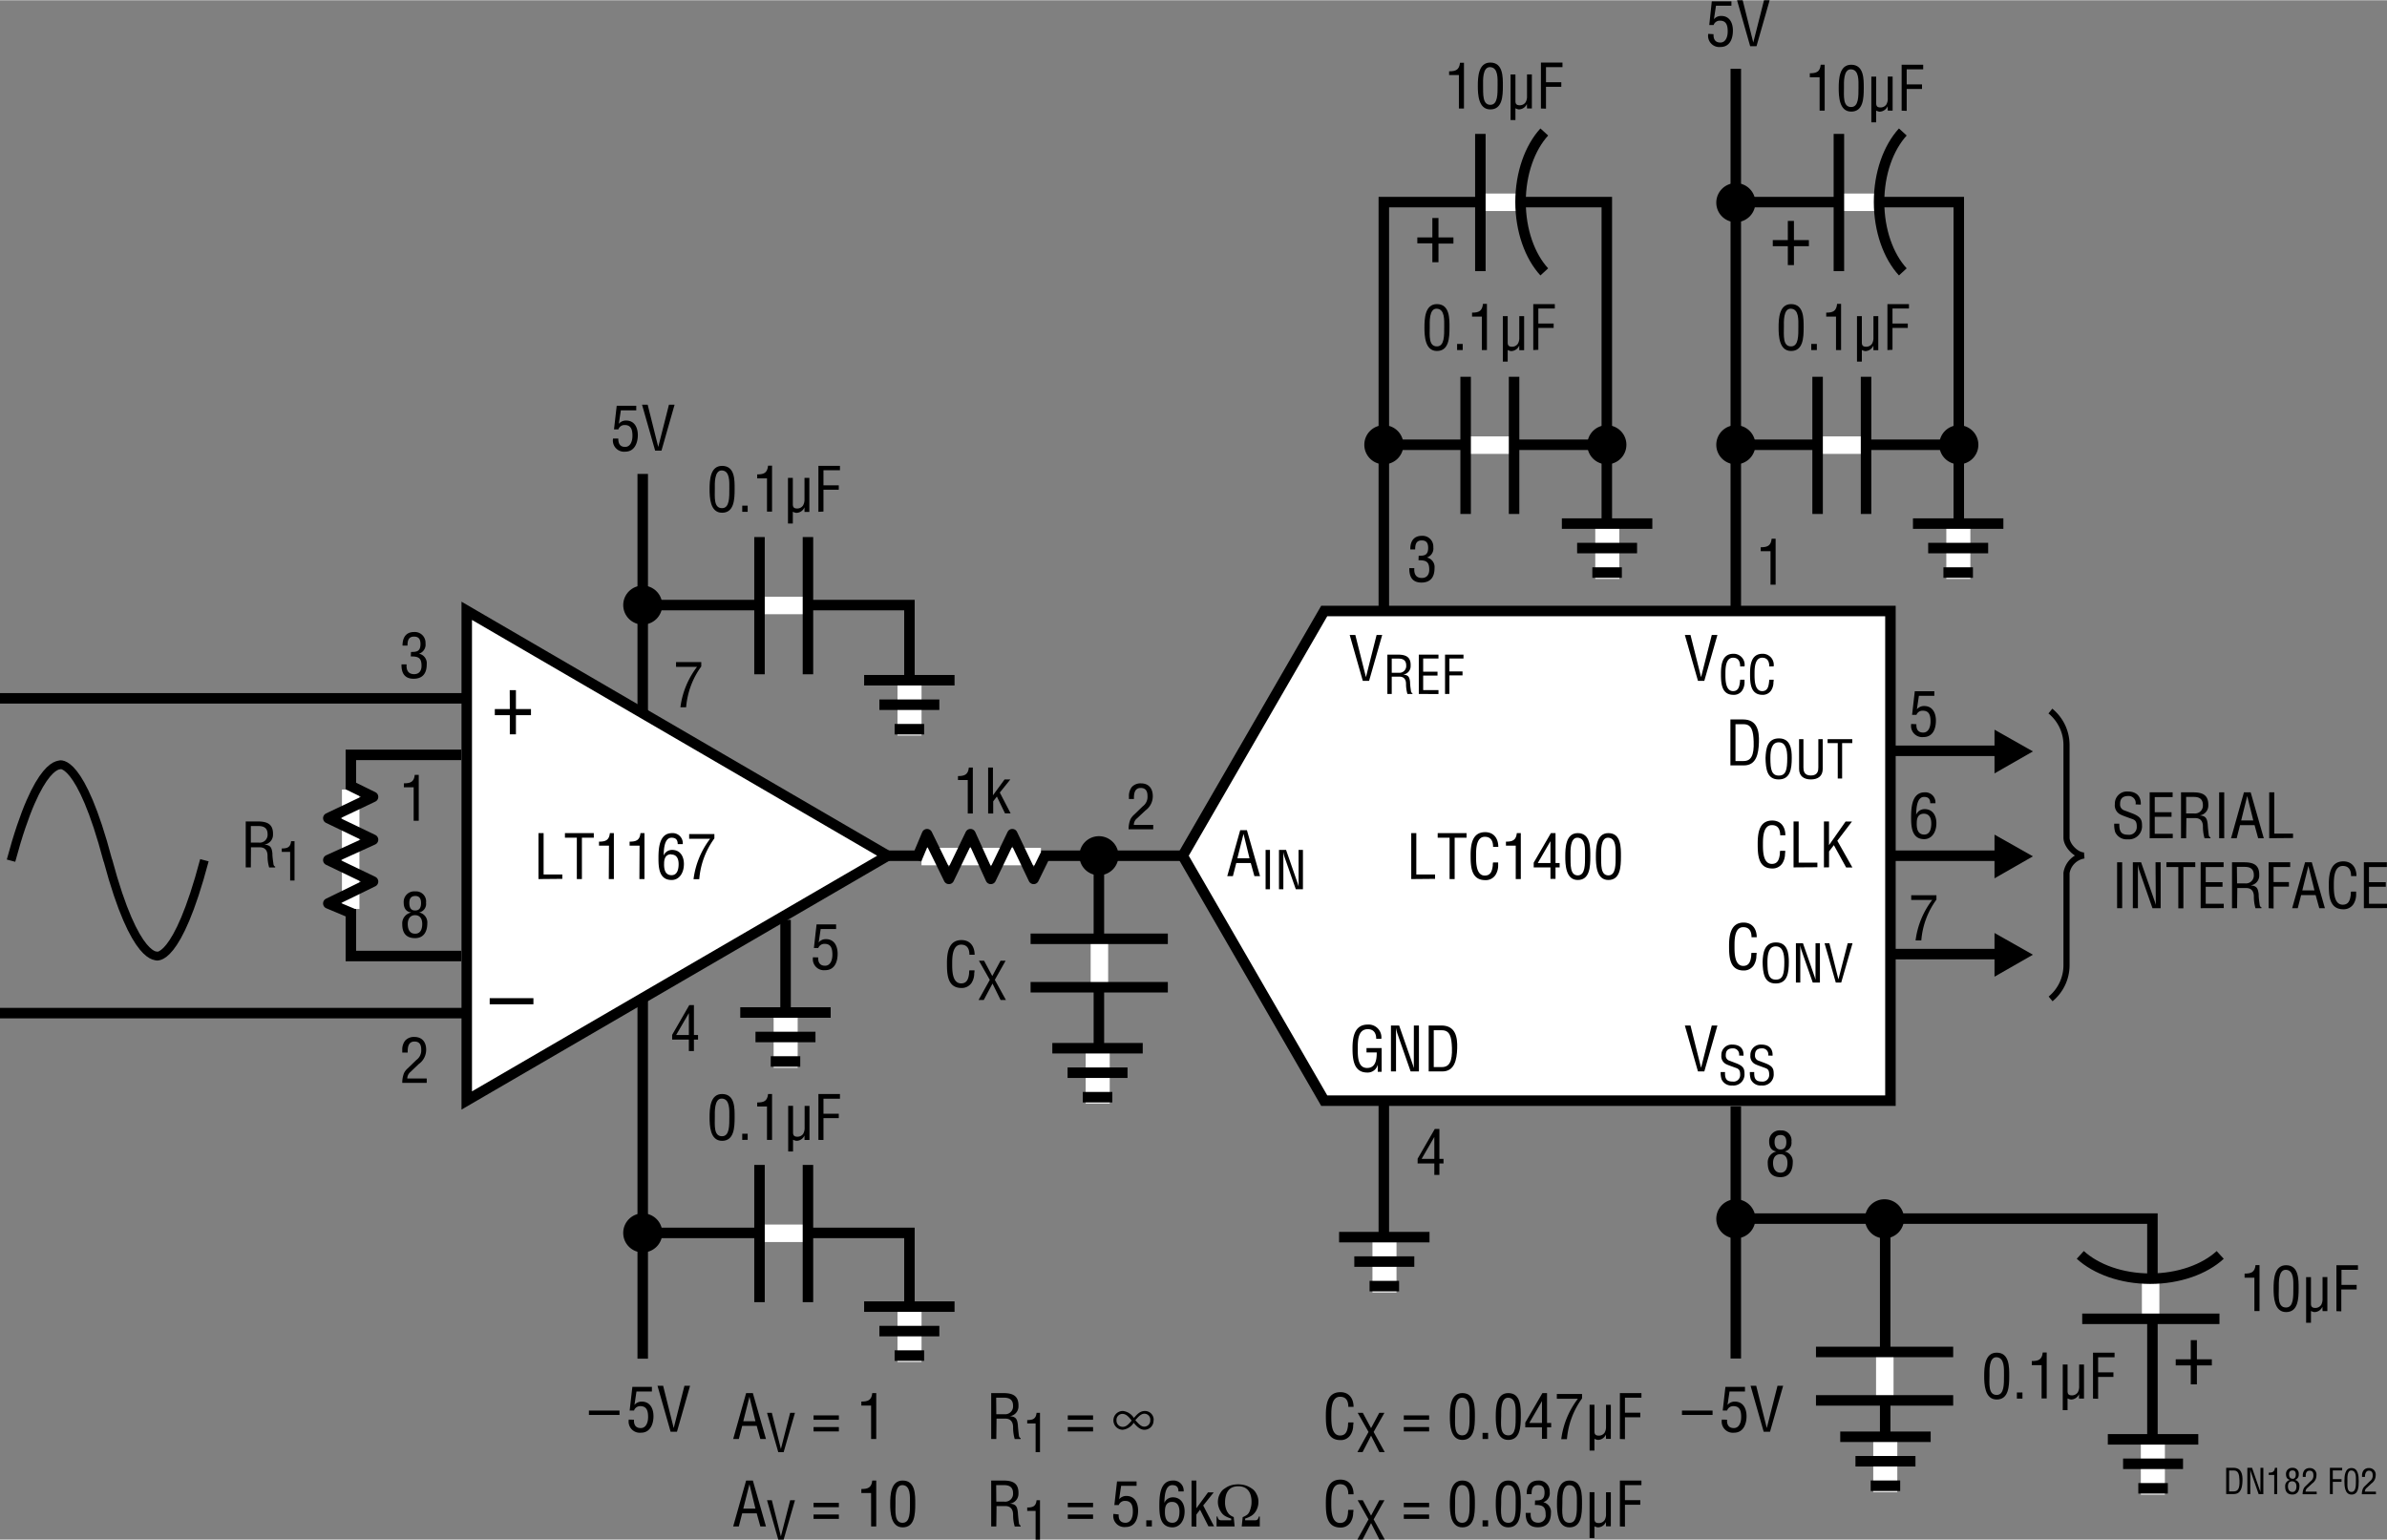 <svg id="a047b8a4-c9a0-40ed-a15b-ea00adad5666" data-name="Layer 1" xmlns="http://www.w3.org/2000/svg" width="7.58in" height="4.89in" viewBox="0 0 545.94 352.08"><rect x="0" y="0" width="545.94" height="352.08" fill="#808080" stroke="none"/><line x1="203" y1="195.67" x2="275.84" y2="195.67" fill="none" stroke="#000" stroke-width="2.4"/><polyline points="397 278.67 492.29 278.67 492.29 329.13" fill="none" stroke="#000" stroke-width="2.4"/><line x1="149.75" y1="195.67" x2="207.75" y2="195.67" fill="none"/><polygon points="203 195.67 106.75 139.65 106.75 251.65 203 195.67" fill="#fff" stroke="#000" stroke-width="2.4"/><polyline points="105.5 218.61 80.25 218.61 80.25 172.6 105.5 172.6" fill="none" stroke="#000" stroke-width="2.4"/><path d="M112,230h10v1.4H112Z" transform="translate(0 -1.75)"/><path d="M116.58,159.55H118v4.32h3.44v1.4H118v4.38h-1.4v-4.38h-3.43v-1.4h3.43Z" transform="translate(0 -1.75)"/><line x1="80.21" y1="207.85" x2="80.21" y2="180.53" fill="none" stroke="#fff" stroke-width="4"/><polyline points="79.77 179.49 85.32 182.21 75.09 187.08 85.32 192 75.09 196.66 85.32 201.58 75.09 206.58 80.89 209.02" fill="none" stroke="#000" stroke-linejoin="round" stroke-width="2.4"/><line x1="251.06" y1="239.78" x2="251.06" y2="252.35" fill="none" stroke="#fff" stroke-width="5.5"/><line x1="240.68" y1="239.7" x2="261.36" y2="239.7" fill="none" stroke="#000" stroke-width="2.4"/><line x1="244.17" y1="245.3" x2="257.88" y2="245.3" fill="none" stroke="#000" stroke-width="2.4"/><line x1="247.65" y1="250.9" x2="254.4" y2="250.9" fill="none" stroke="#000" stroke-width="2.4"/><line x1="208.02" y1="155.61" x2="208.02" y2="168.18" fill="none" stroke="#fff" stroke-width="5.5"/><line x1="197.64" y1="155.53" x2="218.32" y2="155.53" fill="none" stroke="#000" stroke-width="2.4"/><line x1="201.13" y1="161.13" x2="214.84" y2="161.13" fill="none" stroke="#000" stroke-width="2.4"/><line x1="204.61" y1="166.73" x2="211.36" y2="166.73" fill="none" stroke="#000" stroke-width="2.4"/><line x1="323.75" y1="195.67" x2="278.42" y2="195.67" fill="none"/><polygon points="432.37 139.69 432.37 251.69 302.87 251.69 270.5 195.67 302.87 139.69 432.37 139.69" fill="#fff" stroke="#000" stroke-width="2.4"/><line x1="442.87" y1="222.75" x2="415.62" y2="222.75" fill="none"/><line x1="442.87" y1="168.74" x2="415.62" y2="168.74" fill="none"/><line x1="153.88" y1="138.34" x2="140.88" y2="138.34" fill="none"/><line x1="147" y1="144.34" x2="147" y2="132.21" fill="none"/><circle cx="147" cy="138.34" r="4.46"/><path d="M147,140.09" transform="translate(0 -1.75)"/><line x1="258.21" y1="195.67" x2="245.21" y2="195.67" fill="none"/><line x1="251.33" y1="201.67" x2="251.33" y2="189.55" fill="none"/><path d="M251.33,201.89a4.47,4.47,0,1,0-4.46-4.47A4.47,4.47,0,0,0,251.33,201.89Z" transform="translate(0 -1.75)"/><path d="M251.33,197.42" transform="translate(0 -1.75)"/><line x1="210.76" y1="195.86" x2="238.08" y2="195.86" fill="none" stroke="#fff" stroke-width="4"/><polyline points="239.13 195.42 236.41 200.97 231.53 190.74 226.61 200.97 221.96 190.74 217.03 200.97 212.03 190.74 209.59 196.54" fill="none" stroke="#000" stroke-linejoin="round" stroke-width="2.4"/><line x1="251.33" y1="195.67" x2="251.33" y2="239.67" fill="none" stroke="#000" stroke-width="2.4"/><line x1="251.45" y1="214.84" x2="251.45" y2="225.71" fill="none" stroke="#fff" stroke-width="4"/><line x1="267.1" y1="214.67" x2="235.71" y2="214.67" fill="none" stroke="#000" stroke-width="2.4"/><line x1="267.1" y1="225.75" x2="235.71" y2="225.75" fill="none" stroke="#000" stroke-width="2.4"/><line x1="106" y1="159.67" y2="159.67" fill="none" stroke="#000" stroke-width="2.4"/><line x1="106" y1="231.67" y2="231.67" fill="none" stroke="#000" stroke-width="2.4"/><line x1="147" y1="162.67" x2="147" y2="108.34" fill="none" stroke="#000" stroke-width="2.4"/><line x1="147" y1="310.71" x2="147" y2="227.71" fill="none" stroke="#000" stroke-width="2.4"/><polyline points="147 138.34 208 138.34 208 156" fill="none" stroke="#000" stroke-width="2.4"/><line x1="173.87" y1="138.43" x2="184.75" y2="138.43" fill="none" stroke="#fff" stroke-width="4"/><line x1="173.71" y1="122.78" x2="173.71" y2="154.17" fill="none" stroke="#000" stroke-width="2.4"/><line x1="184.79" y1="122.78" x2="184.79" y2="154.17" fill="none" stroke="#000" stroke-width="2.4"/><line x1="208.02" y1="298.88" x2="208.02" y2="311.45" fill="none" stroke="#fff" stroke-width="5.5"/><line x1="197.64" y1="298.8" x2="218.32" y2="298.8" fill="none" stroke="#000" stroke-width="2.4"/><line x1="201.13" y1="304.4" x2="214.84" y2="304.4" fill="none" stroke="#000" stroke-width="2.4"/><line x1="204.61" y1="310" x2="211.36" y2="310" fill="none" stroke="#000" stroke-width="2.4"/><line x1="153.88" y1="281.95" x2="140.88" y2="281.95" fill="none"/><line x1="147" y1="287.95" x2="147" y2="275.82" fill="none"/><path d="M147,288.16a4.47,4.47,0,1,0-4.46-4.46A4.46,4.46,0,0,0,147,288.16Z" transform="translate(0 -1.75)"/><path d="M147,283.7" transform="translate(0 -1.75)"/><polyline points="147 281.94 208 281.94 208 299.28" fill="none" stroke="#000" stroke-width="2.4"/><line x1="173.87" y1="282.03" x2="184.75" y2="282.03" fill="none" stroke="#fff" stroke-width="4"/><line x1="173.71" y1="266.39" x2="173.71" y2="297.78" fill="none" stroke="#000" stroke-width="2.4"/><line x1="184.79" y1="266.39" x2="184.79" y2="297.78" fill="none" stroke="#000" stroke-width="2.4"/><line x1="179.69" y1="231.61" x2="179.69" y2="244.18" fill="none" stroke="#fff" stroke-width="5.5"/><line x1="169.31" y1="231.53" x2="189.99" y2="231.53" fill="none" stroke="#000" stroke-width="2.4"/><line x1="172.79" y1="237.13" x2="186.51" y2="237.13" fill="none" stroke="#000" stroke-width="2.4"/><line x1="176.28" y1="242.73" x2="183.03" y2="242.73" fill="none" stroke="#000" stroke-width="2.4"/><line x1="179.67" y1="210.34" x2="179.67" y2="232" fill="none" stroke="#000" stroke-width="2.4"/><path d="M469,230.17a10,10,0,0,0,3.64-7.7V201.36h0a4.82,4.82,0,0,1,4-4c-1.77,0-4-2.28-4-4.06h0V172.1a10,10,0,0,0-3.69-7.77" transform="translate(0 -1.75)" fill="none" stroke="#000" stroke-miterlimit="6" stroke-width="1.4"/><path d="M162.29,257.25c0-2,.12-5.33,2.85-5.33,3,0,2.88,3.33,2.88,5.33,0,2.39-.13,5.38-2.88,5.38S162.29,259.12,162.29,257.25Zm2.85,4.33c1.74,0,1.67-2.49,1.67-4.51,0-1.48.15-4-1.67-4.1s-1.65,3.14-1.65,4.1C163.49,259.09,163.21,261.58,165.14,261.58Z" transform="translate(0 -1.75)"/><path d="M169.76,262.42V261H171v1.4Z" transform="translate(0 -1.75)"/><path d="M175.42,254.77h-2.24v-.91c1.5,0,2.32-.3,2.49-1.94h.91v10.5h-1.16Z" transform="translate(0 -1.75)"/><path d="M184,261.4h0a2,2,0,0,1-1.85,1.23,2.4,2.4,0,0,1-.77-.25v2.69h-1.11V254.63h1.11v6.06c0,.65.21,1,1,1a1.58,1.58,0,0,0,1.33-.68,2.64,2.64,0,0,0,.32-1.37v-5h1.11v7.79H184Z" transform="translate(0 -1.75)"/><path d="M187.18,262.42v-10.5h4.93V253h-3.77v3.44h3.5v1h-3.5v5Z" transform="translate(0 -1.75)"/><path d="M162.29,113.59c0-2,.12-5.34,2.85-5.34,3,0,2.88,3.33,2.88,5.34,0,2.38-.13,5.38-2.88,5.38S162.29,115.45,162.29,113.59Zm2.85,4.33c1.74,0,1.67-2.5,1.67-4.52,0-1.48.15-4-1.67-4.1s-1.65,3.14-1.65,4.1C163.49,115.42,163.21,117.92,165.14,117.92Z" transform="translate(0 -1.75)"/><path d="M169.76,118.76v-1.41H171v1.41Z" transform="translate(0 -1.75)"/><path d="M175.42,111.11h-2.24v-.91c1.5,0,2.32-.31,2.49-2h.91v10.51h-1.16Z" transform="translate(0 -1.75)"/><path d="M184,117.73h0A2.06,2.06,0,0,1,182.1,119a2.41,2.41,0,0,1-.77-.26v2.69h-1.11V111h1.11v6c0,.66.21,1,1,1a1.59,1.59,0,0,0,1.33-.69A2.61,2.61,0,0,0,184,116v-5h1.11v7.79H184Z" transform="translate(0 -1.75)"/><path d="M187.18,118.76V108.25h4.93v1h-3.77v3.45h3.5v1h-3.5v5Z" transform="translate(0 -1.75)"/><path d="M94,150.82c.92-.06,2.17.14,2.17-1.8,0-1-.31-1.72-1.47-1.72-1.32,0-1.5,1-1.5,2.06H92.06c0-1.76.73-3.11,2.64-3.11a2.46,2.46,0,0,1,2.62,2.61,2.17,2.17,0,0,1-1.48,2.35v0a2.23,2.23,0,0,1,1.76,2.42c0,2-.87,3.31-3,3.31s-2.82-1.39-2.77-3.29H93c-.1,1.12.22,2.24,1.72,2.24,1.15,0,1.69-.8,1.69-1.88,0-1.84-.7-2.19-2.46-2.17Z" transform="translate(0 -1.75)"/><path d="M94.61,181.77H92.37v-.91c1.5,0,2.33-.3,2.49-1.94h.91v10.5H94.61Z" transform="translate(0 -1.75)"/><path d="M94,210.4c-1.25-.21-1.67-1.12-1.67-2.31A2.41,2.41,0,0,1,95,205.58a2.29,2.29,0,0,1,2.44,2.58,2,2,0,0,1-1.58,2.24v0a2.32,2.32,0,0,1,1.87,2.49c0,1.81-.77,3.38-2.8,3.38S92,215.11,92,213.08a2.51,2.51,0,0,1,2-2.65Zm1,4.85c1,0,1.57-.8,1.57-2.23,0-1.08-.44-2-1.65-2s-1.66,1-1.66,2S93.55,215.25,94.92,215.25Zm0-5.31c1,0,1.3-.77,1.3-1.68s-.28-1.63-1.31-1.63-1.37.65-1.37,1.59S93.91,209.94,94.89,209.94Z" transform="translate(0 -1.75)"/><path d="M260.08,188.85a1.92,1.92,0,0,0-.76,1.52h4.44v1h-5.64a6.08,6.08,0,0,1,.42-2.27,3.66,3.66,0,0,1,.82-1.05l2-1.93a2.68,2.68,0,0,0,1.09-2.35c0-1.07-.37-1.85-1.56-1.85-1.44,0-1.57,1.41-1.54,2.52H258.2v-.65a3.36,3.36,0,0,1,.67-2.1,2.69,2.69,0,0,1,2.09-.82c1.79,0,2.7,1.19,2.7,2.92a4,4,0,0,1-1.69,3.28Z" transform="translate(0 -1.75)"/><path d="M57.37,200.09H56.2V189.58h2.71c2.2,0,3.6.58,3.53,3a2.26,2.26,0,0,1-2,2.29v0c1.36.13,1.7.56,1.86,2,0,.79.12,1.56.23,2.34,0,.2.12.66.4.66v.24H61.56a9.37,9.37,0,0,1-.37-2.68c0-1-.42-1.94-1.79-1.94h-2Zm0-5.67H59.2a1.8,1.8,0,0,0,2-1.94c0-1.8-1.44-1.85-2.22-1.85H57.37Z" transform="translate(0 -1.75)"/><path d="M66.36,196.54H64.44v-.78c1.28,0,2-.26,2.14-1.67h.78v9h-1Z" transform="translate(0 -1.75)"/><path d="M221.72,220.07c0-1.25-.44-2.31-1.89-2.31-2,0-2.05,2.87-2.05,4.26s-.08,4.6,2.05,4.6c1.38,0,1.68-1.13,1.82-2.28,0-.24,0-.48.07-.71h1.16c0,.21,0,.43-.06.64a4.05,4.05,0,0,1-.61,2.23,2.68,2.68,0,0,1-2.29,1.17c-3.23,0-3.34-3.12-3.34-5.63,0-2.36.35-5.33,3.33-5.33,2,0,3,1.48,3,3.36Z" transform="translate(0 -1.75)"/><path d="M226.38,225.81l-2.49-4.38h1.18l1.88,3.51,1.89-3.51H230l-2.47,4.38,2.54,4.61h-1.22L227,226.66,225,230.42h-1.19Z" transform="translate(0 -1.75)"/><path d="M314.85,146.92h1.28l-3,10.5h-1.44l-3-10.5h1.29l2.43,9.66h0Z" transform="translate(0 -1.75)"/><path d="M318.31,160.42h-1v-9h2.32c1.88,0,3.08.49,3,2.56a1.92,1.92,0,0,1-1.72,2v0c1.16.11,1.45.48,1.59,1.68,0,.67.1,1.33.19,2,0,.16.11.56.35.56v.2H321.9a8.07,8.07,0,0,1-.32-2.29c0-.9-.36-1.67-1.53-1.67h-1.74Zm0-4.85h1.57a1.55,1.55,0,0,0,1.74-1.66c0-1.55-1.23-1.58-1.91-1.58h-1.4Z" transform="translate(0 -1.75)"/><path d="M324.5,160.42v-9H329v.9h-3.5v3h3.28v.9H325.5v3.32H329v.9Z" transform="translate(0 -1.75)"/><path d="M330.5,160.42v-9h4.22v.9H331.5v2.95h3v.9h-3v4.24Z" transform="translate(0 -1.75)"/><path d="M283.65,191.58h1.54l3,10.51h-1.29l-.83-3h-3.32l-.77,3h-1.29Zm.76.84h0L283,198h2.78Z" transform="translate(0 -1.75)"/><path d="M289.46,205.09v-9h1v9Z" transform="translate(0 -1.75)"/><path d="M297,196.09h1v9h-1.63l-2.52-7.2a7,7,0,0,1-.33-1.35h0c0,.45,0,.92,0,1.38v7.17h-1v-9h1.62l2.56,7.37c.1.27.19.56.31,1h0c0-.32,0-.67,0-1Z" transform="translate(0 -1.75)"/><path d="M391.51,146.92h1.29l-3,10.5h-1.45l-3-10.5h1.29l2.42,9.66h0Z" transform="translate(0 -1.75)"/><path d="M398,154.13c0-1.07-.37-2-1.62-2-1.73,0-1.75,2.46-1.75,3.64s-.07,4,1.75,4c1.19,0,1.44-1,1.56-2l.06-.61h1c0,.18,0,.37,0,.55a3.44,3.44,0,0,1-.53,1.91,2.27,2.27,0,0,1-2,1c-2.77,0-2.86-2.68-2.86-4.82s.3-4.57,2.85-4.57a2.51,2.51,0,0,1,2.54,2.88Z" transform="translate(0 -1.75)"/><path d="M404.66,154.13c0-1.07-.37-2-1.62-2-1.73,0-1.75,2.46-1.75,3.64s-.07,4,1.75,4c1.19,0,1.44-1,1.56-2l.06-.61h1c0,.18,0,.37-.05.55a3.44,3.44,0,0,1-.53,1.91,2.27,2.27,0,0,1-1.95,1c-2.78,0-2.87-2.68-2.87-4.82s.3-4.57,2.85-4.57a2.52,2.52,0,0,1,2.55,2.88Z" transform="translate(0 -1.75)"/><path d="M316,246.84h-.89V245.2h0a2.35,2.35,0,0,1-2.41,1.81c-3.13,0-3.36-3.11-3.36-5.58s.43-5.39,3.47-5.39a2.93,2.93,0,0,1,3.12,3.26h-1.17c0-1.28-.56-2.18-1.89-2.21-2.3,0-2.33,2.59-2.33,4.39,0,1.59-.08,4.38,2,4.48s2.35-1.88,2.34-3.55h-2.34v-1H316Z" transform="translate(0 -1.75)"/><path d="M323.37,236.25h1.16v10.51h-1.9l-2.94-8.41a8.25,8.25,0,0,1-.4-1.58h0c0,.53,0,1.08,0,1.61v8.38h-1.16V236.25H320l3,8.6c.12.32.22.66.36,1.15h0c0-.38,0-.79,0-1.18Z" transform="translate(0 -1.75)"/><path d="M326.76,246.76V236.25h2.88c3.28,0,3.73,2.66,3.64,5.25s-.59,5.26-3.43,5.26Zm1.16-1h1.86c1.71,0,2.41-1.28,2.3-4.42-.09-2.39-.42-4-2.3-4h-1.86Z" transform="translate(0 -1.75)"/><path d="M391.51,236.25h1.29l-3,10.51h-1.45l-3-10.51h1.29l2.42,9.67h0Z" transform="translate(0 -1.75)"/><path d="M397.75,243.12a1.38,1.38,0,0,0-1.43-1.64c-1.45,0-1.61.91-1.61,1.61a1.19,1.19,0,0,0,.86,1.22l1.42.54c1.71.64,2,1.24,2,2.42a2.53,2.53,0,0,1-2.8,2.7,2.44,2.44,0,0,1-2.45-1.43,5,5,0,0,1-.2-1.64h1c-.05,1.33.2,2.17,1.7,2.17A1.51,1.51,0,0,0,398,247.5c0-1.37-.55-1.38-1.47-1.73-.49-.19-1.28-.44-1.76-.69a2,2,0,0,1-1.07-2,2.36,2.36,0,0,1,2.51-2.46c1.64,0,2.65.85,2.55,2.54Z" transform="translate(0 -1.75)"/><path d="M404.42,243.12a1.38,1.38,0,0,0-1.43-1.64c-1.45,0-1.6.91-1.6,1.61a1.18,1.18,0,0,0,.85,1.22l1.43.54c1.7.64,2,1.24,2,2.42a2.53,2.53,0,0,1-2.79,2.7,2.45,2.45,0,0,1-2.46-1.43,5,5,0,0,1-.2-1.64h1c-.05,1.33.2,2.17,1.7,2.17a1.51,1.51,0,0,0,1.72-1.57c0-1.37-.55-1.38-1.46-1.73-.5-.19-1.29-.44-1.77-.69a2,2,0,0,1-1.07-2,2.36,2.36,0,0,1,2.51-2.46c1.64,0,2.65.85,2.56,2.54Z" transform="translate(0 -1.75)"/><path d="M395.77,176.76V166.25h2.88c3.28,0,3.73,2.66,3.64,5.25s-.58,5.26-3.43,5.26Zm1.16-1h1.86c1.71,0,2.41-1.28,2.3-4.42-.08-2.39-.42-4-2.3-4h-1.86Z" transform="translate(0 -1.75)"/><path d="M406.87,170.58c2.62,0,2.95,2.42,2.93,4.49,0,2.49-.33,4.9-3,4.9s-2.94-2.41-3-4.9C403.88,173,404.19,170.58,406.87,170.58Zm-.05.9c-1.54,0-1.92,1.61-1.91,3.61,0,2.6.28,4,1.93,4s1.92-1.38,1.93-4C408.78,173.09,408.4,171.48,406.82,171.48Z" transform="translate(0 -1.75)"/><path d="M411.47,170.76h1v6.47c0,.7.11,1.84,1.7,1.84s1.72-1.14,1.71-1.84v-6.47h1v6.82c0,1.61-1.07,2.39-2.7,2.39s-2.7-.78-2.7-2.39Z" transform="translate(0 -1.75)"/><path d="M418,170.76h5.64v.9h-2.32v8.1h-1v-8.1H418Z" transform="translate(0 -1.75)"/><path d="M407.15,192.74c0-1.25-.43-2.32-1.89-2.32-2,0-2.05,2.88-2.05,4.26s-.08,4.61,2.05,4.61c1.39,0,1.68-1.13,1.82-2.28,0-.24,0-.48.07-.72h1.16c0,.21,0,.44-.05.65a4.08,4.08,0,0,1-.62,2.23,2.66,2.66,0,0,1-2.28,1.17c-3.24,0-3.35-3.12-3.35-5.63s.35-5.34,3.33-5.34c2,0,3,1.49,3,3.37Z" transform="translate(0 -1.75)"/><path d="M410.21,200.09V189.58h1.17V199h4.28v1.05Z" transform="translate(0 -1.75)"/><path d="M417.16,200.09V189.58h1.16V195h0l3.79-5.4h1.46l-3.35,4.4,3.45,6.11h-1.43L419.43,195l-1.1,1.43v3.64Z" transform="translate(0 -1.75)"/><path d="M400.6,216.07c0-1.25-.44-2.31-1.89-2.31-2,0-2,2.87-2,4.26s-.08,4.6,2,4.6c1.38,0,1.68-1.13,1.82-2.28,0-.24,0-.48.07-.71h1.16c0,.21,0,.43-.05.64a4.06,4.06,0,0,1-.62,2.23,2.67,2.67,0,0,1-2.28,1.17c-3.24,0-3.35-3.12-3.35-5.63,0-2.36.35-5.33,3.33-5.33,2,0,3,1.48,3,3.36Z" transform="translate(0 -1.75)"/><path d="M406.19,217.25c2.63,0,2.95,2.42,2.94,4.48,0,2.5-.33,4.91-3,4.91s-2.94-2.41-3-4.91C403.21,219.67,403.52,217.25,406.19,217.25Zm-.05.9c-1.53,0-1.91,1.6-1.9,3.61,0,2.6.27,4,1.93,4s1.92-1.38,1.93-4C408.11,219.75,407.73,218.15,406.14,218.15Z" transform="translate(0 -1.75)"/><path d="M415.24,217.43h1v9H414.6l-2.51-7.19a6.58,6.58,0,0,1-.34-1.36h0c0,.46,0,.92,0,1.38v7.17h-1v-9h1.61l2.56,7.36c.11.28.19.57.31,1h0c0-.33,0-.68,0-1Z" transform="translate(0 -1.75)"/><path d="M422.6,217.43h1.1l-2.59,9h-1.24l-2.57-9h1.1l2.07,8.27h0Z" transform="translate(0 -1.75)"/><path d="M93.91,246.85a2,2,0,0,0-.76,1.52H97.6v1H92a6.08,6.08,0,0,1,.42-2.27,3.7,3.7,0,0,1,.83-1.05l2-1.93a2.68,2.68,0,0,0,1.09-2.35c0-1.07-.36-1.85-1.55-1.85-1.45,0-1.57,1.41-1.54,2.52H92v-.65a3.3,3.3,0,0,1,.68-2.1,2.68,2.68,0,0,1,2.08-.82c1.8,0,2.71,1.19,2.71,2.92a4,4,0,0,1-1.7,3.28Z" transform="translate(0 -1.75)"/><path d="M157.65,231.58h1.06v6.84h.94v1.05h-.94v2.62h-1.16v-2.62h-3.82v-1.08Zm-3,6.84h2.9v-5h0Z" transform="translate(0 -1.75)"/><path d="M154.62,153.13h5.77v1a18.31,18.31,0,0,0-3.46,9.33h-1.31a19.14,19.14,0,0,1,3.8-9.24h-4.8Z" transform="translate(0 -1.75)"/><path d="M187.14,220.68c-.06,1.12.37,1.9,1.56,1.9s1.68-1.23,1.68-2.53-.27-2.47-1.75-2.47a1.49,1.49,0,0,0-1.48.95h-1l.61-5.4h4.47v1.05h-3.53l-.46,3.08,0,0a2.06,2.06,0,0,1,1.67-.76c1.93,0,2.67,1.63,2.67,3.33,0,1.87-.69,3.77-2.86,3.77a2.54,2.54,0,0,1-2.78-2.95Z" transform="translate(0 -1.75)"/><path d="M123.16,202.76V192.25h1.17v9.46h4.28v1Z" transform="translate(0 -1.75)"/><path d="M129.21,192.25h6.6v1.05h-2.72v9.46h-1.16V193.3h-2.72Z" transform="translate(0 -1.75)"/><path d="M139.28,195.11H137v-.91c1.5,0,2.32-.31,2.49-1.95h.91v10.51h-1.16Z" transform="translate(0 -1.75)"/><path d="M146.28,195.11H144v-.91c1.5,0,2.32-.31,2.49-1.95h.91v10.51h-1.16Z" transform="translate(0 -1.75)"/><path d="M150.6,198.09c0-2.18.09-5.84,3.11-5.84a2.31,2.31,0,0,1,2.45,2.51H155c0-.95-.4-1.46-1.4-1.46-1.78,0-1.76,3-1.82,4.08h0a2.07,2.07,0,0,1,1.93-1.29c1.88,0,2.71,1.51,2.71,3.21,0,2.24-1.2,3.67-2.79,3.67C150.81,203,150.6,200.25,150.6,198.09Zm2.92-1c-1.38,0-1.63,1.15-1.63,2.11-.07,2,.66,2.67,1.71,2.67,1.37,0,1.61-1.49,1.61-2.55S154.86,197.14,153.52,197.14Z" transform="translate(0 -1.75)"/><path d="M157.62,192.46h5.77v1a18.24,18.24,0,0,0-3.46,9.33h-1.31a19.13,19.13,0,0,1,3.8-9.25h-4.8Z" transform="translate(0 -1.75)"/><path d="M322.77,202.76V192.25h1.16v9.46h4.29v1Z" transform="translate(0 -1.75)"/><path d="M328.82,192.25h6.6v1.05H332.7v9.46h-1.16V193.3h-2.72Z" transform="translate(0 -1.75)"/><path d="M341.49,195.4c0-1.24-.43-2.31-1.89-2.31-2,0-2,2.87-2,4.26s-.09,4.61,2,4.61c1.39,0,1.68-1.14,1.82-2.29,0-.23,0-.47.07-.71h1.16c0,.21,0,.43,0,.64a4,4,0,0,1-.62,2.23A2.64,2.64,0,0,1,339.7,203c-3.24,0-3.35-3.13-3.35-5.63s.35-5.34,3.33-5.34c2,0,3,1.48,3,3.36Z" transform="translate(0 -1.75)"/><path d="M346.67,195.11h-2.24v-.91c1.5,0,2.32-.31,2.49-1.95h.91v10.51h-1.16Z" transform="translate(0 -1.75)"/><path d="M354.71,192.25h1.06v6.84h.94v1h-.94v2.62h-1.16v-2.62h-3.83v-1.08Zm-3,6.84h2.9v-5h0Z" transform="translate(0 -1.75)"/><path d="M358,197.59c0-2,.12-5.34,2.85-5.34,2.95,0,2.88,3.33,2.88,5.34,0,2.38-.13,5.38-2.88,5.38S358,199.45,358,197.59Zm2.85,4.33c1.74,0,1.67-2.5,1.67-4.52,0-1.48.16-4-1.67-4.1s-1.65,3.14-1.65,4.1C359.24,199.42,359,201.92,360.89,201.92Z" transform="translate(0 -1.75)"/><path d="M365,197.59c0-2,.12-5.34,2.85-5.34,2.95,0,2.88,3.33,2.88,5.34,0,2.38-.13,5.38-2.88,5.38S365,199.45,365,197.59Zm2.85,4.33c1.74,0,1.67-2.5,1.67-4.52,0-1.48.16-4-1.67-4.1s-1.65,3.14-1.65,4.1C366.24,199.42,366,201.92,367.89,201.92Z" transform="translate(0 -1.75)"/><path d="M221.34,180.11H219.1v-.91c1.49,0,2.32-.31,2.49-1.95h.91v10.51h-1.16Z" transform="translate(0 -1.75)"/><path d="M226,187.76V177.25h1.1v6.35h0l2.66-3.63h1.32l-2.41,3,2.48,4.77h-1.29L228,183.88l-.84,1.1v2.78Z" transform="translate(0 -1.75)"/><path d="M384.69,324.33h7v1h-7Z" transform="translate(0 -1.75)"/><path d="M395,326.42c-.06,1.12.36,1.91,1.55,1.91s1.68-1.24,1.68-2.54-.27-2.47-1.75-2.47a1.47,1.47,0,0,0-1.47,1h-1l.62-5.41h4.47v1.05h-3.53l-.46,3.08,0,0a2.1,2.1,0,0,1,1.67-.76c1.93,0,2.68,1.63,2.68,3.34s-.69,3.77-2.86,3.77a2.56,2.56,0,0,1-2.79-3Z" transform="translate(0 -1.75)"/><path d="M406.54,318.66h1.29l-3,10.51h-1.45l-3-10.51h1.29l2.42,9.67h0Z" transform="translate(0 -1.75)"/><path d="M134.69,324.33h7v1h-7Z" transform="translate(0 -1.75)"/><path d="M145,326.42c-.06,1.12.36,1.91,1.55,1.91s1.68-1.24,1.68-2.54-.27-2.47-1.75-2.47a1.47,1.47,0,0,0-1.47,1h-1l.62-5.41h4.47v1.05h-3.53l-.46,3.08,0,0a2.1,2.1,0,0,1,1.67-.76c1.93,0,2.68,1.63,2.68,3.34s-.69,3.77-2.86,3.77a2.56,2.56,0,0,1-2.79-3Z" transform="translate(0 -1.75)"/><path d="M156.54,318.66h1.29l-3,10.51h-1.45l-3-10.51h1.29l2.42,9.67h0Z" transform="translate(0 -1.75)"/><path d="M170.65,320.33h1.54l3,10.5h-1.29l-.83-3h-3.32l-.77,3h-1.29Zm.76.84h0L170,326.76h2.78Z" transform="translate(0 -1.75)"/><path d="M180.72,324.84h1.1l-2.59,9H178l-2.57-9h1.1l2.07,8.27h0Z" transform="translate(0 -1.75)"/><path d="M191.86,326.43h-5.79v-1h5.79Zm0,2.67h-5.79v-1h5.79Z" transform="translate(0 -1.75)"/><path d="M199.23,323.19H197v-.92c1.5,0,2.33-.3,2.5-1.94h.91v10.5h-1.17Z" transform="translate(0 -1.75)"/><path d="M227.87,330.83H226.7v-10.5h2.71c2.2,0,3.6.57,3.53,3a2.25,2.25,0,0,1-2,2.28v0c1.36.12,1.7.56,1.86,2,.05.78.12,1.55.23,2.34,0,.19.12.65.4.65v.24h-1.35a9.31,9.31,0,0,1-.37-2.67c0-1.05-.42-2-1.79-2h-2Zm0-5.67h1.83a1.8,1.8,0,0,0,2-1.93c0-1.81-1.44-1.85-2.22-1.85h-1.64Z" transform="translate(0 -1.75)"/><path d="M236.86,327.28h-1.92v-.78c1.28,0,2-.26,2.14-1.66h.78v9h-1Z" transform="translate(0 -1.75)"/><path d="M250,326.43h-5.78v-1H250Zm0,2.67h-5.78v-1H250Z" transform="translate(0 -1.75)"/><path d="M263.83,326.55a2.08,2.08,0,0,1-2.07,2.17c-.84,0-1.53-.48-2.47-1.59a3.44,3.44,0,0,1-2.53,1.59,2.15,2.15,0,0,1,.09-4.3,3.43,3.43,0,0,1,2.48,1.59c.68-.75,1.36-1.59,2.53-1.59a2,2,0,0,1,2,2.1Zm-7,1.5c.84,0,1.48-.82,2-1.43-.6-.75-1.19-1.53-2.14-1.53a1.37,1.37,0,0,0-1.33,1.51,1.41,1.41,0,0,0,1.4,1.45Zm4.89-3c-.88,0-1.6,1-2.06,1.47.88,1,1.37,1.49,2.1,1.49a1.39,1.39,0,0,0,1.32-1.46,1.34,1.34,0,0,0-1.35-1.5Z" transform="translate(0 -1.75)"/><path d="M308.38,323.48c0-1.25-.43-2.31-1.89-2.31-2,0-2,2.87-2,4.26s-.09,4.6,2,4.6c1.39,0,1.68-1.13,1.82-2.28,0-.24,0-.48.07-.71h1.17c0,.21,0,.43-.06.64a4,4,0,0,1-.62,2.23,2.62,2.62,0,0,1-2.28,1.17c-3.24,0-3.35-3.12-3.35-5.63s.35-5.33,3.34-5.33c2,0,3,1.48,3,3.36Z" transform="translate(0 -1.75)"/><path d="M313,329.22l-2.48-4.38h1.17l1.89,3.51,1.88-3.51h1.18l-2.47,4.38,2.54,4.61h-1.23l-1.9-3.76-1.94,3.76h-1.19Z" transform="translate(0 -1.75)"/><path d="M326.86,326.43h-5.79v-1h5.79Zm0,2.67h-5.79v-1h5.79Z" transform="translate(0 -1.75)"/><path d="M331.6,325.66c0-2,.13-5.33,2.86-5.33,2.94,0,2.87,3.33,2.87,5.33,0,2.39-.13,5.38-2.87,5.38S331.6,327.53,331.6,325.66Zm2.86,4.33c1.73,0,1.66-2.49,1.66-4.51,0-1.48.16-4-1.66-4.1s-1.66,3.14-1.66,4.1C332.8,327.5,332.52,330,334.46,330Z" transform="translate(0 -1.75)"/><path d="M339.08,330.83v-1.4h1.27v1.4Z" transform="translate(0 -1.75)"/><path d="M342.1,325.66c0-2,.13-5.33,2.86-5.33,2.94,0,2.87,3.33,2.87,5.33,0,2.39-.13,5.38-2.87,5.38S342.1,327.53,342.1,325.66ZM345,330c1.73,0,1.66-2.49,1.66-4.51,0-1.48.16-4-1.66-4.1s-1.66,3.14-1.66,4.1C343.3,327.5,343,330,345,330Z" transform="translate(0 -1.75)"/><path d="M352.77,320.33h1.06v6.83h.94v1h-.94v2.62h-1.16v-2.62h-3.82v-1.08Zm-3,6.83h2.9v-5h0Z" transform="translate(0 -1.75)"/><path d="M356.07,320.54h5.77v1a18.4,18.4,0,0,0-3.46,9.33h-1.3a19.14,19.14,0,0,1,3.8-9.24h-4.81Z" transform="translate(0 -1.75)"/><path d="M367.29,329.81h0a2,2,0,0,1-1.85,1.23,2.49,2.49,0,0,1-.77-.25v2.69h-1.11V323h1.11v6.06c0,.65.21,1,1,1a1.58,1.58,0,0,0,1.33-.68,2.64,2.64,0,0,0,.32-1.37v-5h1.1v7.79h-1.1Z" transform="translate(0 -1.75)"/><path d="M370.49,330.83v-10.5h4.93v1.05h-3.77v3.44h3.51v1.05h-3.51v5Z" transform="translate(0 -1.75)"/><path d="M170.65,340.33h1.54l3,10.5h-1.29l-.83-3h-3.32l-.77,3h-1.29Zm.76.84h0L170,346.76h2.78Z" transform="translate(0 -1.75)"/><path d="M180.72,344.84h1.1l-2.59,9H178l-2.57-9h1.1l2.07,8.27h0Z" transform="translate(0 -1.75)"/><path d="M191.86,346.43h-5.79v-1h5.79Zm0,2.67h-5.79v-1h5.79Z" transform="translate(0 -1.75)"/><path d="M199.23,343.19H197v-.92c1.5,0,2.33-.3,2.5-1.94h.91v10.5h-1.17Z" transform="translate(0 -1.75)"/><path d="M203.6,345.66c0-2,.13-5.33,2.86-5.33,2.94,0,2.87,3.33,2.87,5.33,0,2.39-.13,5.38-2.87,5.38S203.6,347.53,203.6,345.66Zm2.86,4.33c1.73,0,1.66-2.49,1.66-4.51,0-1.48.16-4-1.66-4.1s-1.65,3.14-1.65,4.1C204.81,347.5,204.52,350,206.46,350Z" transform="translate(0 -1.75)"/><path d="M227.87,350.83H226.7v-10.5h2.71c2.2,0,3.6.57,3.53,3a2.25,2.25,0,0,1-2,2.28v0c1.36.12,1.7.56,1.86,2,.05.78.12,1.55.23,2.34,0,.19.12.65.4.65v.24h-1.35a9.31,9.31,0,0,1-.37-2.67c0-1.05-.42-2-1.79-2h-2Zm0-5.67h1.83a1.8,1.8,0,0,0,2-1.93c0-1.81-1.44-1.85-2.22-1.85h-1.64Z" transform="translate(0 -1.75)"/><path d="M236.86,347.28h-1.92v-.78c1.28,0,2-.26,2.14-1.66h.78v9h-1Z" transform="translate(0 -1.75)"/><path d="M250,346.43h-5.78v-1H250Zm0,2.67h-5.78v-1H250Z" transform="translate(0 -1.75)"/><path d="M255.86,348.09c-.06,1.12.36,1.9,1.56,1.9s1.68-1.23,1.68-2.53-.27-2.47-1.75-2.47a1.48,1.48,0,0,0-1.48.95h-1l.61-5.4h4.47v1h-3.53l-.46,3.08,0,0a2.06,2.06,0,0,1,1.67-.76c1.93,0,2.67,1.63,2.67,3.33,0,1.87-.69,3.77-2.86,3.77a2.54,2.54,0,0,1-2.78-3Z" transform="translate(0 -1.75)"/><path d="M262.17,350.83v-1.4h1.28v1.4Z" transform="translate(0 -1.75)"/><path d="M265.16,346.17c0-2.19.08-5.84,3.11-5.84a2.31,2.31,0,0,1,2.45,2.5h-1.19c0-.95-.41-1.45-1.4-1.45-1.78,0-1.77,2.95-1.83,4.07h0a2.09,2.09,0,0,1,1.94-1.28c1.87,0,2.7,1.51,2.7,3.2,0,2.24-1.19,3.67-2.79,3.67C265.37,351,265.16,348.33,265.16,346.17Zm2.91-.95c-1.37,0-1.63,1.14-1.63,2.11-.07,2,.66,2.66,1.71,2.66,1.38,0,1.61-1.48,1.61-2.55S269.41,345.22,268.07,345.22Z" transform="translate(0 -1.75)"/><path d="M272.52,350.83v-10.5h1.11v6.34h0l2.66-3.63h1.31l-2.41,3,2.48,4.76h-1.29L274.47,347l-.84,1.11v2.77Z" transform="translate(0 -1.75)"/><path d="M282.38,350.83h-4.13v-2.27h.21a1.44,1.44,0,0,0,.3.69.92.92,0,0,0,.62.17h2.21l0-.39a6,6,0,0,1-1.4-.59,2.8,2.8,0,0,1-.9-.88,4.19,4.19,0,0,1-.56-1.17,3.54,3.54,0,0,1-.18-1.15,4.13,4.13,0,0,1,.12-1,3.63,3.63,0,0,1,.42-1,3.07,3.07,0,0,1,.65-.83,10.11,10.11,0,0,1,.87-.58,4.2,4.2,0,0,1,1.17-.47,6.2,6.2,0,0,1,2.8,0,4.92,4.92,0,0,1,1.19.47,6.1,6.1,0,0,1,.86.57,3.28,3.28,0,0,1,.77,1.05,3.56,3.56,0,0,1,.42,1.79,4.14,4.14,0,0,1-.17,1.17,4.25,4.25,0,0,1-.54,1.12,3.17,3.17,0,0,1-.94.89,6.12,6.12,0,0,1-1.39.61l0,.39h2.21a.92.92,0,0,0,.62-.17,1.72,1.72,0,0,0,.31-.69h.21v2.27H284l.22-2.13a4.8,4.8,0,0,0,1-.53,1.89,1.89,0,0,0,.59-.82,6,6,0,0,0,.33-1.08,4.87,4.87,0,0,0,.1-1.07,5.11,5.11,0,0,0-.22-1.58,2.87,2.87,0,0,0-.68-1.19,2.48,2.48,0,0,0-1-.62,3.65,3.65,0,0,0-1.12-.17,3.79,3.79,0,0,0-1.1.16,2.29,2.29,0,0,0-1,.6,3,3,0,0,0-.7,1.23,5.73,5.73,0,0,0-.23,1.6,4.47,4.47,0,0,0,.3,1.81,3.29,3.29,0,0,0,.62,1,3.16,3.16,0,0,0,1.06.64Z" transform="translate(0 -1.75)"/><path d="M308.38,343.48c0-1.25-.43-2.31-1.89-2.31-2,0-2,2.87-2,4.26s-.09,4.6,2,4.6c1.39,0,1.68-1.13,1.82-2.28,0-.24,0-.48.07-.71h1.17c0,.21,0,.43-.06.64a4,4,0,0,1-.62,2.23,2.62,2.62,0,0,1-2.28,1.17c-3.24,0-3.35-3.12-3.35-5.63s.35-5.33,3.34-5.33c2,0,3,1.48,3,3.36Z" transform="translate(0 -1.75)"/><path d="M313,349.22l-2.48-4.38h1.17l1.89,3.51,1.88-3.51h1.18l-2.47,4.38,2.54,4.61h-1.23l-1.9-3.76-1.94,3.76h-1.19Z" transform="translate(0 -1.75)"/><path d="M326.86,346.43h-5.79v-1h5.79Zm0,2.67h-5.79v-1h5.79Z" transform="translate(0 -1.75)"/><path d="M331.6,345.66c0-2,.13-5.33,2.86-5.33,2.94,0,2.87,3.33,2.87,5.33,0,2.39-.13,5.38-2.87,5.38S331.6,347.53,331.6,345.66Zm2.86,4.33c1.73,0,1.66-2.49,1.66-4.51,0-1.48.16-4-1.66-4.1s-1.66,3.14-1.66,4.1C332.8,347.5,332.52,350,334.46,350Z" transform="translate(0 -1.75)"/><path d="M339.08,350.83v-1.4h1.27v1.4Z" transform="translate(0 -1.75)"/><path d="M342.1,345.66c0-2,.13-5.33,2.86-5.33,2.94,0,2.87,3.33,2.87,5.33,0,2.39-.13,5.38-2.87,5.38S342.1,347.53,342.1,345.66ZM345,350c1.73,0,1.66-2.49,1.66-4.51,0-1.48.16-4-1.66-4.1s-1.66,3.14-1.66,4.1C343.3,347.5,343,350,345,350Z" transform="translate(0 -1.75)"/><path d="M351.09,344.89c.92-.05,2.17.14,2.17-1.79,0-1-.31-1.72-1.47-1.72-1.32,0-1.5,1-1.5,2.06h-1.11c-.05-1.77.73-3.11,2.64-3.11a2.46,2.46,0,0,1,2.62,2.6,2.17,2.17,0,0,1-1.47,2.36v0a2.25,2.25,0,0,1,1.75,2.43c0,2-.87,3.3-3,3.3s-2.81-1.38-2.77-3.29h1.15c-.1,1.12.22,2.24,1.72,2.24a1.64,1.64,0,0,0,1.69-1.87c0-1.84-.7-2.19-2.46-2.18Z" transform="translate(0 -1.75)"/><path d="M356.1,345.66c0-2,.13-5.33,2.86-5.33,2.94,0,2.87,3.33,2.87,5.33,0,2.39-.13,5.38-2.87,5.38S356.1,347.53,356.1,345.66ZM359,350c1.73,0,1.66-2.49,1.66-4.51,0-1.48.16-4-1.66-4.1s-1.66,3.14-1.66,4.1C357.3,347.5,357,350,359,350Z" transform="translate(0 -1.75)"/><path d="M367.29,349.81h0a2,2,0,0,1-1.85,1.23,2.49,2.49,0,0,1-.77-.25v2.69h-1.11V343h1.11v6.06c0,.65.21,1,1,1a1.58,1.58,0,0,0,1.33-.68,2.64,2.64,0,0,0,.32-1.37v-5h1.1v7.79h-1.1Z" transform="translate(0 -1.75)"/><path d="M370.49,350.83v-10.5h4.93v1.05h-3.77v3.44h3.51v1.05h-3.51v5Z" transform="translate(0 -1.75)"/><path d="M141.41,102c0,1.12.37,1.91,1.56,1.91s1.68-1.24,1.68-2.54-.27-2.46-1.75-2.46a1.46,1.46,0,0,0-1.47,1h-1l.62-5.41h4.47v1.05H142l-.47,3.08,0,0a2.08,2.08,0,0,1,1.67-.75c1.93,0,2.68,1.62,2.68,3.33S145.17,105,143,105a2.56,2.56,0,0,1-2.79-3Z" transform="translate(0 -1.75)"/><path d="M153,94.25h1.29l-3,10.51h-1.45l-3-10.51h1.29l2.42,9.67h0Z" transform="translate(0 -1.75)"/><line x1="323.38" y1="101.67" x2="310.38" y2="101.67" fill="none"/><line x1="316.5" y1="107.67" x2="316.5" y2="95.55" fill="none"/><path d="M316.5,107.89a4.47,4.47,0,1,0-4.46-4.47A4.46,4.46,0,0,0,316.5,107.89Z" transform="translate(0 -1.75)"/><path d="M316.5,103.42" transform="translate(0 -1.75)"/><line x1="374.38" y1="101.67" x2="361.38" y2="101.67" fill="none"/><line x1="367.5" y1="107.67" x2="367.5" y2="95.55" fill="none"/><path d="M367.5,107.89a4.47,4.47,0,1,0-4.46-4.47A4.46,4.46,0,0,0,367.5,107.89Z" transform="translate(0 -1.75)"/><path d="M367.5,103.42" transform="translate(0 -1.75)"/><line x1="316.5" y1="101.67" x2="367.5" y2="101.67" fill="none" stroke="#000" stroke-width="2.4"/><line x1="335.37" y1="101.76" x2="346.25" y2="101.76" fill="none" stroke="#fff" stroke-width="4"/><line x1="335.21" y1="86.12" x2="335.21" y2="117.5" fill="none" stroke="#000" stroke-width="2.4"/><line x1="346.29" y1="86.12" x2="346.29" y2="117.5" fill="none" stroke="#000" stroke-width="2.4"/><path d="M325.79,76.59c0-2,.12-5.34,2.85-5.34,2.95,0,2.88,3.33,2.88,5.34,0,2.38-.13,5.38-2.88,5.38S325.79,78.45,325.79,76.59Zm2.85,4.33c1.74,0,1.67-2.5,1.67-4.51,0-1.49.16-4-1.67-4.11S327,75.44,327,76.41C327,78.42,326.71,80.92,328.64,80.92Z" transform="translate(0 -1.75)"/><path d="M333.26,81.76v-1.4h1.28v1.4Z" transform="translate(0 -1.75)"/><path d="M338.92,74.11h-2.24V73.2c1.5,0,2.32-.31,2.49-2h.91V81.76h-1.16Z" transform="translate(0 -1.75)"/><path d="M347.47,80.73h0A2.06,2.06,0,0,1,345.6,82a2.41,2.41,0,0,1-.77-.26V84.4h-1.11V74h1.11v6c0,.66.21,1,1,1a1.59,1.59,0,0,0,1.33-.69,2.61,2.61,0,0,0,.32-1.37V74h1.11v7.79h-1.11Z" transform="translate(0 -1.75)"/><path d="M350.68,81.76V71.25h4.93v1h-3.77v3.45h3.5v1h-3.5v5Z" transform="translate(0 -1.75)"/><polyline points="367.5 119.67 367.5 46.17 316.5 46.17 316.5 138.67" fill="none" stroke="#000" stroke-width="2.4"/><path d="M333.67,18.86h-2.24V18c1.5,0,2.32-.31,2.49-1.95h.91V26.51h-1.16Z" transform="translate(0 -1.75)"/><path d="M338,21.34c0-2,.12-5.34,2.85-5.34,2.95,0,2.88,3.33,2.88,5.34,0,2.38-.13,5.38-2.88,5.38S338,23.2,338,21.34Zm2.85,4.33c1.74,0,1.67-2.5,1.67-4.51,0-1.49.16-4-1.67-4.11s-1.65,3.14-1.65,4.11C339.24,23.17,339,25.67,340.89,25.67Z" transform="translate(0 -1.75)"/><path d="M349.22,25.48h0a2.06,2.06,0,0,1-1.85,1.24,2.41,2.41,0,0,1-.77-.26v2.69h-1.11V18.72h1.11v6.05c0,.66.21,1,1,1a1.59,1.59,0,0,0,1.33-.69,2.61,2.61,0,0,0,.32-1.37v-5h1.11v7.79h-1.11Z" transform="translate(0 -1.75)"/><path d="M352.43,26.51V16h4.93v1.05h-3.77V20.5h3.5v1.05h-3.5v5Z" transform="translate(0 -1.75)"/><path d="M324.47,128.82c.92-.06,2.17.14,2.17-1.8,0-1-.31-1.72-1.47-1.72-1.32,0-1.5,1-1.5,2.06h-1.11c-.05-1.77.73-3.11,2.64-3.11a2.46,2.46,0,0,1,2.62,2.61,2.16,2.16,0,0,1-1.47,2.35v0a2.23,2.23,0,0,1,1.75,2.42c0,2-.87,3.31-3,3.31s-2.81-1.39-2.77-3.3h1.15c-.1,1.12.22,2.25,1.72,2.25,1.15,0,1.69-.8,1.69-1.88,0-1.84-.7-2.19-2.46-2.17Z" transform="translate(0 -1.75)"/><path d="M328.15,259.92h1.06v6.83h.94v1.05h-.94v2.62h-1.16V267.8h-3.82v-1.08Zm-3,6.83h2.9v-5h0Z" transform="translate(0 -1.75)"/><line x1="367.61" y1="119.78" x2="367.61" y2="132.35" fill="none" stroke="#fff" stroke-width="5.5"/><line x1="357.22" y1="119.7" x2="377.91" y2="119.7" fill="none" stroke="#000" stroke-width="2.4"/><line x1="360.71" y1="125.3" x2="374.42" y2="125.3" fill="none" stroke="#000" stroke-width="2.4"/><line x1="364.19" y1="130.9" x2="370.94" y2="130.9" fill="none" stroke="#000" stroke-width="2.4"/><line x1="403.88" y1="101.67" x2="390.88" y2="101.67" fill="none"/><line x1="397" y1="107.67" x2="397" y2="95.55" fill="none"/><path d="M397,107.89a4.47,4.47,0,1,0-4.46-4.47A4.46,4.46,0,0,0,397,107.89Z" transform="translate(0 -1.75)"/><path d="M397,52.51a4.47,4.47,0,1,0-4.46-4.46A4.46,4.46,0,0,0,397,52.51Z" transform="translate(0 -1.75)"/><path d="M397,103.42" transform="translate(0 -1.75)"/><line x1="454.88" y1="101.67" x2="441.88" y2="101.67" fill="none"/><line x1="448" y1="107.67" x2="448" y2="95.55" fill="none"/><path d="M448,107.89a4.47,4.47,0,1,0-4.46-4.47A4.46,4.46,0,0,0,448,107.89Z" transform="translate(0 -1.75)"/><path d="M448,103.42" transform="translate(0 -1.75)"/><line x1="397" y1="101.67" x2="448" y2="101.67" fill="none" stroke="#000" stroke-width="2.4"/><line x1="415.87" y1="101.76" x2="426.75" y2="101.76" fill="none" stroke="#fff" stroke-width="4"/><line x1="415.71" y1="86.12" x2="415.71" y2="117.5" fill="none" stroke="#000" stroke-width="2.4"/><line x1="426.79" y1="86.12" x2="426.79" y2="117.5" fill="none" stroke="#000" stroke-width="2.4"/><path d="M416.17,19.36h-2.24v-.91c1.5,0,2.32-.31,2.49-1.95h.91V27h-1.16Z" transform="translate(0 -1.75)"/><path d="M420.54,21.84c0-2,.12-5.34,2.85-5.34,2.95,0,2.88,3.33,2.88,5.34,0,2.38-.13,5.38-2.88,5.38S420.54,23.7,420.54,21.84Zm2.85,4.33c1.74,0,1.67-2.5,1.67-4.51,0-1.49.16-4-1.67-4.11s-1.65,3.14-1.65,4.11C421.74,23.67,421.46,26.17,423.39,26.17Z" transform="translate(0 -1.75)"/><path d="M431.72,26h0a2.06,2.06,0,0,1-1.85,1.24,2.41,2.41,0,0,1-.77-.26v2.69H428V19.22h1.11v6.05c0,.66.21,1,1,1a1.59,1.59,0,0,0,1.33-.69,2.61,2.61,0,0,0,.32-1.37v-5h1.11V27h-1.11Z" transform="translate(0 -1.75)"/><path d="M434.93,27V16.5h4.93v1.05h-3.77V21h3.5v1.05h-3.5v5Z" transform="translate(0 -1.75)"/><path d="M406.79,76.59c0-2,.12-5.34,2.85-5.34,2.95,0,2.88,3.33,2.88,5.34,0,2.38-.13,5.38-2.88,5.38S406.79,78.45,406.79,76.59Zm2.85,4.33c1.74,0,1.67-2.5,1.67-4.51,0-1.49.16-4-1.67-4.11S408,75.44,408,76.41C408,78.42,407.71,80.92,409.64,80.92Z" transform="translate(0 -1.75)"/><path d="M414.26,81.76v-1.4h1.28v1.4Z" transform="translate(0 -1.75)"/><path d="M419.92,74.11h-2.24V73.2c1.5,0,2.32-.31,2.49-2h.91V81.76h-1.16Z" transform="translate(0 -1.75)"/><path d="M428.47,80.73h0A2.06,2.06,0,0,1,426.6,82a2.41,2.41,0,0,1-.77-.26V84.4h-1.11V74h1.11v6c0,.66.21,1,1,1a1.59,1.59,0,0,0,1.33-.69,2.61,2.61,0,0,0,.32-1.37V74h1.11v7.79h-1.11Z" transform="translate(0 -1.75)"/><path d="M431.68,81.76V71.25h4.93v1h-3.77v3.45h3.5v1h-3.5v5Z" transform="translate(0 -1.75)"/><path d="M453.81,316.42c0-2,.13-5.34,2.86-5.34,2.94,0,2.87,3.34,2.87,5.34,0,2.38-.13,5.38-2.87,5.38S453.81,318.28,453.81,316.42Zm2.86,4.33c1.74,0,1.67-2.49,1.67-4.51,0-1.49.15-4-1.67-4.11s-1.65,3.14-1.65,4.11C455,318.26,454.74,320.75,456.67,320.75Z" transform="translate(0 -1.75)"/><path d="M461.29,321.59v-1.4h1.27v1.4Z" transform="translate(0 -1.75)"/><path d="M466.94,313.94H464.7V313c1.5,0,2.33-.31,2.5-1.95h.91v10.51h-1.17Z" transform="translate(0 -1.75)"/><path d="M475.5,320.57h0a2,2,0,0,1-1.85,1.23,2.58,2.58,0,0,1-.77-.25v2.69h-1.1V313.8h1.1v6.05c0,.66.21,1,1,1a1.6,1.6,0,0,0,1.33-.68,2.67,2.67,0,0,0,.32-1.38v-5h1.11v7.79H475.5Z" transform="translate(0 -1.75)"/><path d="M478.7,321.59V311.08h4.93v1.05h-3.76v3.45h3.5v1.05h-3.5v5Z" transform="translate(0 -1.75)"/><path d="M515.61,293.94h-2.24V293c1.5,0,2.33-.31,2.5-1.95h.91v10.51h-1.17Z" transform="translate(0 -1.75)"/><path d="M520,296.42c0-2,.13-5.34,2.86-5.34,2.94,0,2.87,3.34,2.87,5.34,0,2.38-.13,5.38-2.87,5.38S520,298.28,520,296.42Zm2.86,4.33c1.73,0,1.66-2.49,1.66-4.51,0-1.49.16-4-1.66-4.11s-1.66,3.14-1.66,4.11C521.18,298.26,520.9,300.75,522.84,300.75Z" transform="translate(0 -1.75)"/><path d="M531.17,300.57h0a2,2,0,0,1-1.85,1.23,2.49,2.49,0,0,1-.77-.25v2.69h-1.11V293.8h1.11v6.05c0,.66.21,1,1,1a1.6,1.6,0,0,0,1.33-.68,2.67,2.67,0,0,0,.32-1.38v-5h1.1v7.79h-1.1Z" transform="translate(0 -1.75)"/><path d="M534.37,301.59V291.08h4.93v1.05h-3.77v3.45H539v1.05h-3.51v5Z" transform="translate(0 -1.75)"/><polyline points="448 119.67 448 46.17 397 46.17 397 138.67" fill="none" stroke="#000" stroke-width="2.4"/><path d="M391.91,9.51c-.05,1.12.37,1.91,1.56,1.91s1.68-1.24,1.68-2.54-.27-2.46-1.75-2.46a1.46,1.46,0,0,0-1.47,1h-1L391.51,2H396V3h-3.53L392,6.09l0,0a2.08,2.08,0,0,1,1.67-.75c1.93,0,2.67,1.62,2.67,3.33,0,1.86-.68,3.77-2.85,3.77a2.56,2.56,0,0,1-2.79-3Z" transform="translate(0 -1.75)"/><path d="M403.45,1.75h1.29l-3,10.51h-1.45l-3-10.51h1.29L401,11.42h0Z" transform="translate(0 -1.75)"/><path d="M404.94,127.77H402.7v-.91c1.5,0,2.33-.3,2.5-1.94h.91v10.5h-1.17Z" transform="translate(0 -1.75)"/><path d="M406.3,265.07c-1.25-.21-1.67-1.12-1.67-2.31a2.41,2.41,0,0,1,2.67-2.51,2.28,2.28,0,0,1,2.43,2.58,2,2,0,0,1-1.58,2.24v0a2.31,2.31,0,0,1,1.88,2.49c0,1.81-.77,3.38-2.81,3.38s-2.91-1.19-2.91-3.23a2.51,2.51,0,0,1,2-2.64Zm.95,4.85c1,0,1.57-.8,1.57-2.23,0-1.08-.43-2-1.65-2s-1.65,1-1.65,2S405.88,269.92,407.25,269.92Zm0-5.31c1,0,1.31-.77,1.31-1.68s-.28-1.63-1.32-1.63-1.37.65-1.37,1.58S406.24,264.61,407.22,264.61Z" transform="translate(0 -1.75)"/><path d="M438.31,167.34c-.06,1.12.36,1.91,1.55,1.91s1.68-1.23,1.68-2.54-.26-2.46-1.75-2.46a1.48,1.48,0,0,0-1.47.95h-1l.62-5.41h4.47v1.05h-3.53l-.46,3.09,0,0a2.09,2.09,0,0,1,1.67-.75c1.93,0,2.68,1.62,2.68,3.33,0,1.87-.69,3.77-2.86,3.77a2.56,2.56,0,0,1-2.79-3Z" transform="translate(0 -1.75)"/><path d="M437.1,188.76c0-2.19.09-5.84,3.11-5.84a2.31,2.31,0,0,1,2.45,2.5h-1.19c0-.95-.4-1.45-1.4-1.45-1.78,0-1.76,2.95-1.82,4.07h0a2.08,2.08,0,0,1,1.93-1.28c1.88,0,2.7,1.51,2.7,3.2,0,2.24-1.19,3.67-2.78,3.67C437.31,193.63,437.1,190.92,437.1,188.76Zm2.92-.95c-1.38,0-1.63,1.14-1.63,2.11-.07,2,.66,2.66,1.71,2.66,1.37,0,1.61-1.48,1.61-2.55S441.36,187.81,440,187.81Z" transform="translate(0 -1.75)"/><path d="M488.44,185.68a1.61,1.61,0,0,0-1.67-1.92c-1.69,0-1.88,1.06-1.88,1.87a1.39,1.39,0,0,0,1,1.43l1.67.63c2,.75,2.35,1.45,2.35,2.83a3,3,0,0,1-3.27,3.15,2.87,2.87,0,0,1-2.87-1.66,5.88,5.88,0,0,1-.22-1.92h1.16c0,1.55.24,2.53,2,2.53a1.76,1.76,0,0,0,2-1.83c0-1.6-.64-1.61-1.7-2-.58-.22-1.5-.52-2.06-.81a2.33,2.33,0,0,1-1.25-2.38,2.76,2.76,0,0,1,2.93-2.87c1.92,0,3.09,1,3,3Z" transform="translate(0 -1.75)"/><path d="M491.66,193.42v-10.5h5.25V184h-4.09v3.47h3.84v1.05h-3.84v3.88h4.12v1Z" transform="translate(0 -1.75)"/><path d="M500,193.42h-1.17v-10.5h2.71c2.2,0,3.6.57,3.53,3a2.25,2.25,0,0,1-2,2.28v0c1.36.12,1.7.56,1.86,2,.05.78.12,1.55.23,2.34,0,.19.12.65.4.65v.24h-1.35a9.31,9.31,0,0,1-.37-2.67c0-1.05-.42-1.95-1.79-1.95h-2Zm0-5.67h1.83a1.8,1.8,0,0,0,2-1.93c0-1.81-1.44-1.85-2.22-1.85H500Z" transform="translate(0 -1.75)"/><path d="M507.55,193.42v-10.5h1.16v10.5Z" transform="translate(0 -1.75)"/><path d="M513.22,182.92h1.54l3,10.5h-1.29l-.82-3h-3.32l-.77,3h-1.29Zm.75.84h0l-1.38,5.59h2.77Z" transform="translate(0 -1.75)"/><path d="M519,193.42v-10.5h1.16v9.45h4.29v1Z" transform="translate(0 -1.75)"/><path d="M484.21,209.42v-10.5h1.16v10.5Z" transform="translate(0 -1.75)"/><path d="M493,198.92h1.17v10.5H492.3l-2.94-8.4a8.49,8.49,0,0,1-.39-1.58h0c0,.53,0,1.07,0,1.61v8.37h-1.16v-10.5h1.89l3,8.6a11.62,11.62,0,0,1,.36,1.15h0c0-.38,0-.79,0-1.18Z" transform="translate(0 -1.75)"/><path d="M495.49,198.92h6.6V200h-2.72v9.45h-1.16V200h-2.72Z" transform="translate(0 -1.75)"/><path d="M503.32,209.42v-10.5h5.25V200h-4.09v3.47h3.84v1.05h-3.84v3.88h4.12v1Z" transform="translate(0 -1.75)"/><path d="M511.65,209.42h-1.16v-10.5h2.7c2.2,0,3.6.57,3.53,3a2.25,2.25,0,0,1-2,2.28v0c1.36.12,1.7.56,1.87,2,0,.78.11,1.55.22,2.34,0,.19.13.65.41.65v.24h-1.36a9.67,9.67,0,0,1-.37-2.67c0-1.05-.42-1.95-1.79-1.95h-2Zm0-5.67h1.83a1.81,1.81,0,0,0,2-1.93c0-1.81-1.45-1.85-2.23-1.85h-1.64Z" transform="translate(0 -1.75)"/><path d="M518.87,209.42v-10.5h4.93V200H520v3.44h3.51v1.05H520v5Z" transform="translate(0 -1.75)"/><path d="M527.2,198.92h1.54l3,10.5h-1.29l-.83-3h-3.32l-.77,3h-1.28Zm.76.84h0l-1.39,5.59h2.78Z" transform="translate(0 -1.75)"/><path d="M537.72,202.07c0-1.25-.44-2.31-1.89-2.31-2,0-2.05,2.87-2.05,4.26s-.08,4.6,2.05,4.6c1.38,0,1.68-1.13,1.82-2.28,0-.24,0-.48.07-.71h1.16c0,.21,0,.43,0,.64a4.06,4.06,0,0,1-.62,2.23,2.67,2.67,0,0,1-2.28,1.17c-3.24,0-3.35-3.12-3.35-5.63,0-2.36.35-5.33,3.33-5.33,2,0,3,1.48,3,3.36Z" transform="translate(0 -1.75)"/><path d="M540.65,209.42v-10.5h5.26V200h-4.09v3.47h3.84v1.05h-3.84v3.88h4.12v1Z" transform="translate(0 -1.75)"/><path d="M437.12,206.46h5.77v1a18.24,18.24,0,0,0-3.46,9.33h-1.31a19.13,19.13,0,0,1,3.8-9.25h-4.8Z" transform="translate(0 -1.75)"/><line x1="447.9" y1="119.78" x2="447.9" y2="132.35" fill="none" stroke="#fff" stroke-width="5.5"/><line x1="437.52" y1="119.7" x2="458.2" y2="119.7" fill="none" stroke="#000" stroke-width="2.4"/><line x1="441" y1="125.3" x2="454.72" y2="125.3" fill="none" stroke="#000" stroke-width="2.4"/><line x1="444.49" y1="130.9" x2="451.24" y2="130.9" fill="none" stroke="#000" stroke-width="2.4"/><line x1="397" y1="15.67" x2="397" y2="46.17" fill="none" stroke="#000" stroke-width="2.4"/><line x1="403.88" y1="278.67" x2="390.88" y2="278.67" fill="none"/><line x1="397" y1="272.67" x2="397" y2="284.8" fill="none"/><path d="M397,276a4.47,4.47,0,1,1-4.46,4.46A4.46,4.46,0,0,1,397,276Z" transform="translate(0 -1.75)"/><path d="M397,280.42" transform="translate(0 -1.75)"/><line x1="437.88" y1="278.67" x2="424.88" y2="278.67" fill="none"/><line x1="431" y1="272.67" x2="431" y2="284.8" fill="none"/><path d="M431,276a4.47,4.47,0,1,1-4.46,4.46A4.46,4.46,0,0,1,431,276Z" transform="translate(0 -1.75)"/><path d="M431,280.42" transform="translate(0 -1.75)"/><line x1="397" y1="310.67" x2="397" y2="253" fill="none" stroke="#000" stroke-width="2.4"/><line x1="316.5" y1="282.84" x2="316.5" y2="251.67" fill="none" stroke="#000" stroke-width="2.4"/><line x1="316.65" y1="282.99" x2="316.65" y2="295.56" fill="none" stroke="#fff" stroke-width="5.5"/><line x1="306.27" y1="282.91" x2="326.95" y2="282.91" fill="none" stroke="#000" stroke-width="2.4"/><line x1="309.75" y1="288.5" x2="323.47" y2="288.5" fill="none" stroke="#000" stroke-width="2.4"/><line x1="313.24" y1="294.11" x2="319.99" y2="294.11" fill="none" stroke="#000" stroke-width="2.4"/><line x1="492.39" y1="329.24" x2="492.39" y2="341.81" fill="none" stroke="#fff" stroke-width="5.5"/><line x1="502.78" y1="329.16" x2="482.09" y2="329.16" fill="none" stroke="#000" stroke-width="2.4"/><line x1="499.29" y1="334.75" x2="485.58" y2="334.75" fill="none" stroke="#000" stroke-width="2.4"/><line x1="495.81" y1="340.36" x2="489.06" y2="340.36" fill="none" stroke="#000" stroke-width="2.4"/><line x1="431.17" y1="278" x2="431.17" y2="328.46" fill="none" stroke="#000" stroke-width="2.4"/><line x1="431.08" y1="320.09" x2="431.08" y2="309.21" fill="none" stroke="#fff" stroke-width="4"/><line x1="446.72" y1="320.25" x2="415.34" y2="320.25" fill="none" stroke="#000" stroke-width="2.4"/><line x1="446.72" y1="309.17" x2="415.34" y2="309.17" fill="none" stroke="#000" stroke-width="2.4"/><line x1="431.19" y1="328.65" x2="431.19" y2="341.22" fill="none" stroke="#fff" stroke-width="5.5"/><line x1="441.57" y1="328.57" x2="420.89" y2="328.57" fill="none" stroke="#000" stroke-width="2.4"/><line x1="438.09" y1="334.17" x2="424.37" y2="334.17" fill="none" stroke="#000" stroke-width="2.4"/><line x1="434.6" y1="339.77" x2="427.85" y2="339.77" fill="none" stroke="#000" stroke-width="2.4"/><path d="M509.16,343.42v-6h1.65c1.87,0,2.13,1.52,2.08,3s-.34,3-2,3Zm.67-.6h1.06c1,0,1.38-.72,1.31-2.52-.05-1.36-.24-2.27-1.31-2.27h-1.06Z" transform="translate(0 -1.75)"/><path d="M517,337.43h.66v6h-1.08l-1.68-4.79a5,5,0,0,1-.23-.91h0c0,.31,0,.62,0,.92v4.78H514v-6h1.08l1.7,4.91c.07.18.13.37.21.65h0c0-.21,0-.45,0-.67Z" transform="translate(0 -1.75)"/><path d="M520.15,339.06h-1.27v-.52c.85,0,1.32-.18,1.42-1.11h.52v6h-.67Z" transform="translate(0 -1.75)"/><path d="M523.79,340.18c-.71-.12-.95-.64-.95-1.32a1.37,1.37,0,0,1,1.51-1.43,1.31,1.31,0,0,1,1.4,1.47,1.17,1.17,0,0,1-.91,1.28h0a1.33,1.33,0,0,1,1.07,1.43c0,1-.44,1.92-1.6,1.92s-1.66-.68-1.66-1.84a1.44,1.44,0,0,1,1.14-1.51Zm.54,2.76c.55,0,.9-.45.9-1.27,0-.61-.25-1.16-1-1.16s-.94.56-.94,1.17S523.55,342.94,524.33,342.94Zm0-3c.59,0,.75-.44.75-1s-.16-.92-.75-.92-.79.36-.79.9S523.75,339.91,524.31,339.91Z" transform="translate(0 -1.75)"/><path d="M527.75,342a1.17,1.17,0,0,0-.43.87h2.54v.6h-3.22a3.24,3.24,0,0,1,.24-1.29,1.89,1.89,0,0,1,.47-.6l1.14-1.11a1.52,1.52,0,0,0,.62-1.34c0-.61-.2-1.05-.88-1.05-.83,0-.9.8-.88,1.43h-.67v-.36a1.9,1.9,0,0,1,.39-1.2,1.53,1.53,0,0,1,1.19-.47,1.48,1.48,0,0,1,1.54,1.67,2.25,2.25,0,0,1-1,1.87Z" transform="translate(0 -1.75)"/><path d="M532.88,343.42v-6h2.81v.6h-2.15v2h2v.6h-2v2.83Z" transform="translate(0 -1.75)"/><path d="M536.2,340.47c0-1.12.07-3,1.63-3s1.64,1.9,1.64,3c0,1.36-.07,3.07-1.64,3.07S536.2,341.54,536.2,340.47Zm1.63,2.47c1,0,1-1.42,1-2.57,0-.85.08-2.27-1-2.34s-.94,1.79-.94,2.34C536.89,341.52,536.73,342.94,537.83,342.94Z" transform="translate(0 -1.75)"/><path d="M541.31,342a1.14,1.14,0,0,0-.44.87h2.54v.6h-3.22a3.24,3.24,0,0,1,.24-1.29,2,2,0,0,1,.47-.6l1.14-1.11a1.51,1.51,0,0,0,.63-1.34c0-.61-.21-1.05-.89-1.05s-.9.8-.88,1.43h-.67v-.36a1.9,1.9,0,0,1,.39-1.2,1.53,1.53,0,0,1,1.19-.47,1.48,1.48,0,0,1,1.54,1.67,2.27,2.27,0,0,1-1,1.87Z" transform="translate(0 -1.75)"/><path d="M2.52,198.55C8.86,174.89,14,176.68,14,176.68l-.41-.05s4.79-1.9,11.08,21.91v-.1C31,222.1,36.08,220.31,36.08,220.31l-.42.05s4.8,1.9,11.09-21.91" transform="translate(0 -1.75)" fill="none" stroke="#000" stroke-width="2"/><line x1="338.75" y1="46.21" x2="347.77" y2="46.21" fill="none" stroke="#fff" stroke-width="4"/><line x1="338.58" y1="30.57" x2="338.58" y2="61.96" fill="none" stroke="#000" stroke-width="2.4"/><path d="M329,61.67h-1.4V57.35h-3.44V56h3.44V51.56H329V56h3.42v1.4H329Z" transform="translate(0 -1.75)"/><path d="M353.2,31.88c-3.29,3.6-5.43,9.45-5.43,16s2.14,12.43,5.43,16" transform="translate(0 -1.75)" fill="none" stroke="#000" stroke-width="2.4"/><line x1="491.88" y1="301.42" x2="491.88" y2="292.4" fill="none" stroke="#fff" stroke-width="4"/><line x1="476.23" y1="301.59" x2="507.62" y2="301.59" fill="none" stroke="#000" stroke-width="2.4"/><path d="M502.46,318.33h-1.4V314h-3.44v-1.4h3.44v-4.38h1.4v4.38h3.42V314h-3.42Z" transform="translate(0 -1.75)"/><path d="M475.79,288.72c3.6,3.29,9.45,5.44,16,5.44s12.43-2.14,16-5.43" transform="translate(0 -1.75)" fill="none" stroke="#000" stroke-width="2.4"/><line x1="420.75" y1="46.21" x2="429.77" y2="46.21" fill="none" stroke="#fff" stroke-width="4"/><line x1="420.58" y1="30.57" x2="420.58" y2="61.96" fill="none" stroke="#000" stroke-width="2.4"/><path d="M410.3,62.33h-1.4V58h-3.44v-1.4h3.44V52.23h1.4v4.38h3.42V58H410.3Z" transform="translate(0 -1.75)"/><path d="M435.2,31.88c-3.29,3.6-5.43,9.45-5.43,16s2.14,12.43,5.43,16" transform="translate(0 -1.75)" fill="none" stroke="#000" stroke-width="2.4"/><polygon points="456.17 176.84 456.17 166.84 464.96 171.81 456.17 176.84"/><line x1="451.66" y1="171.84" x2="460.51" y2="171.84" fill="none"/><polygon points="456.17 200.84 456.17 190.84 464.96 195.81 456.17 200.84"/><line x1="451.66" y1="195.84" x2="460.51" y2="195.84" fill="none"/><polygon points="456.17 223.34 456.17 213.34 464.96 218.31 456.17 223.34"/><line x1="451.66" y1="218.34" x2="460.51" y2="218.34" fill="none"/><line x1="458.17" y1="171.67" x2="432.25" y2="171.67" fill="none" stroke="#000" stroke-width="2.4"/><line x1="458.17" y1="195.67" x2="432.25" y2="195.67" fill="none" stroke="#000" stroke-width="2.4"/><line x1="458.17" y1="218.17" x2="432.25" y2="218.17" fill="none" stroke="#000" stroke-width="2.4"/></svg>